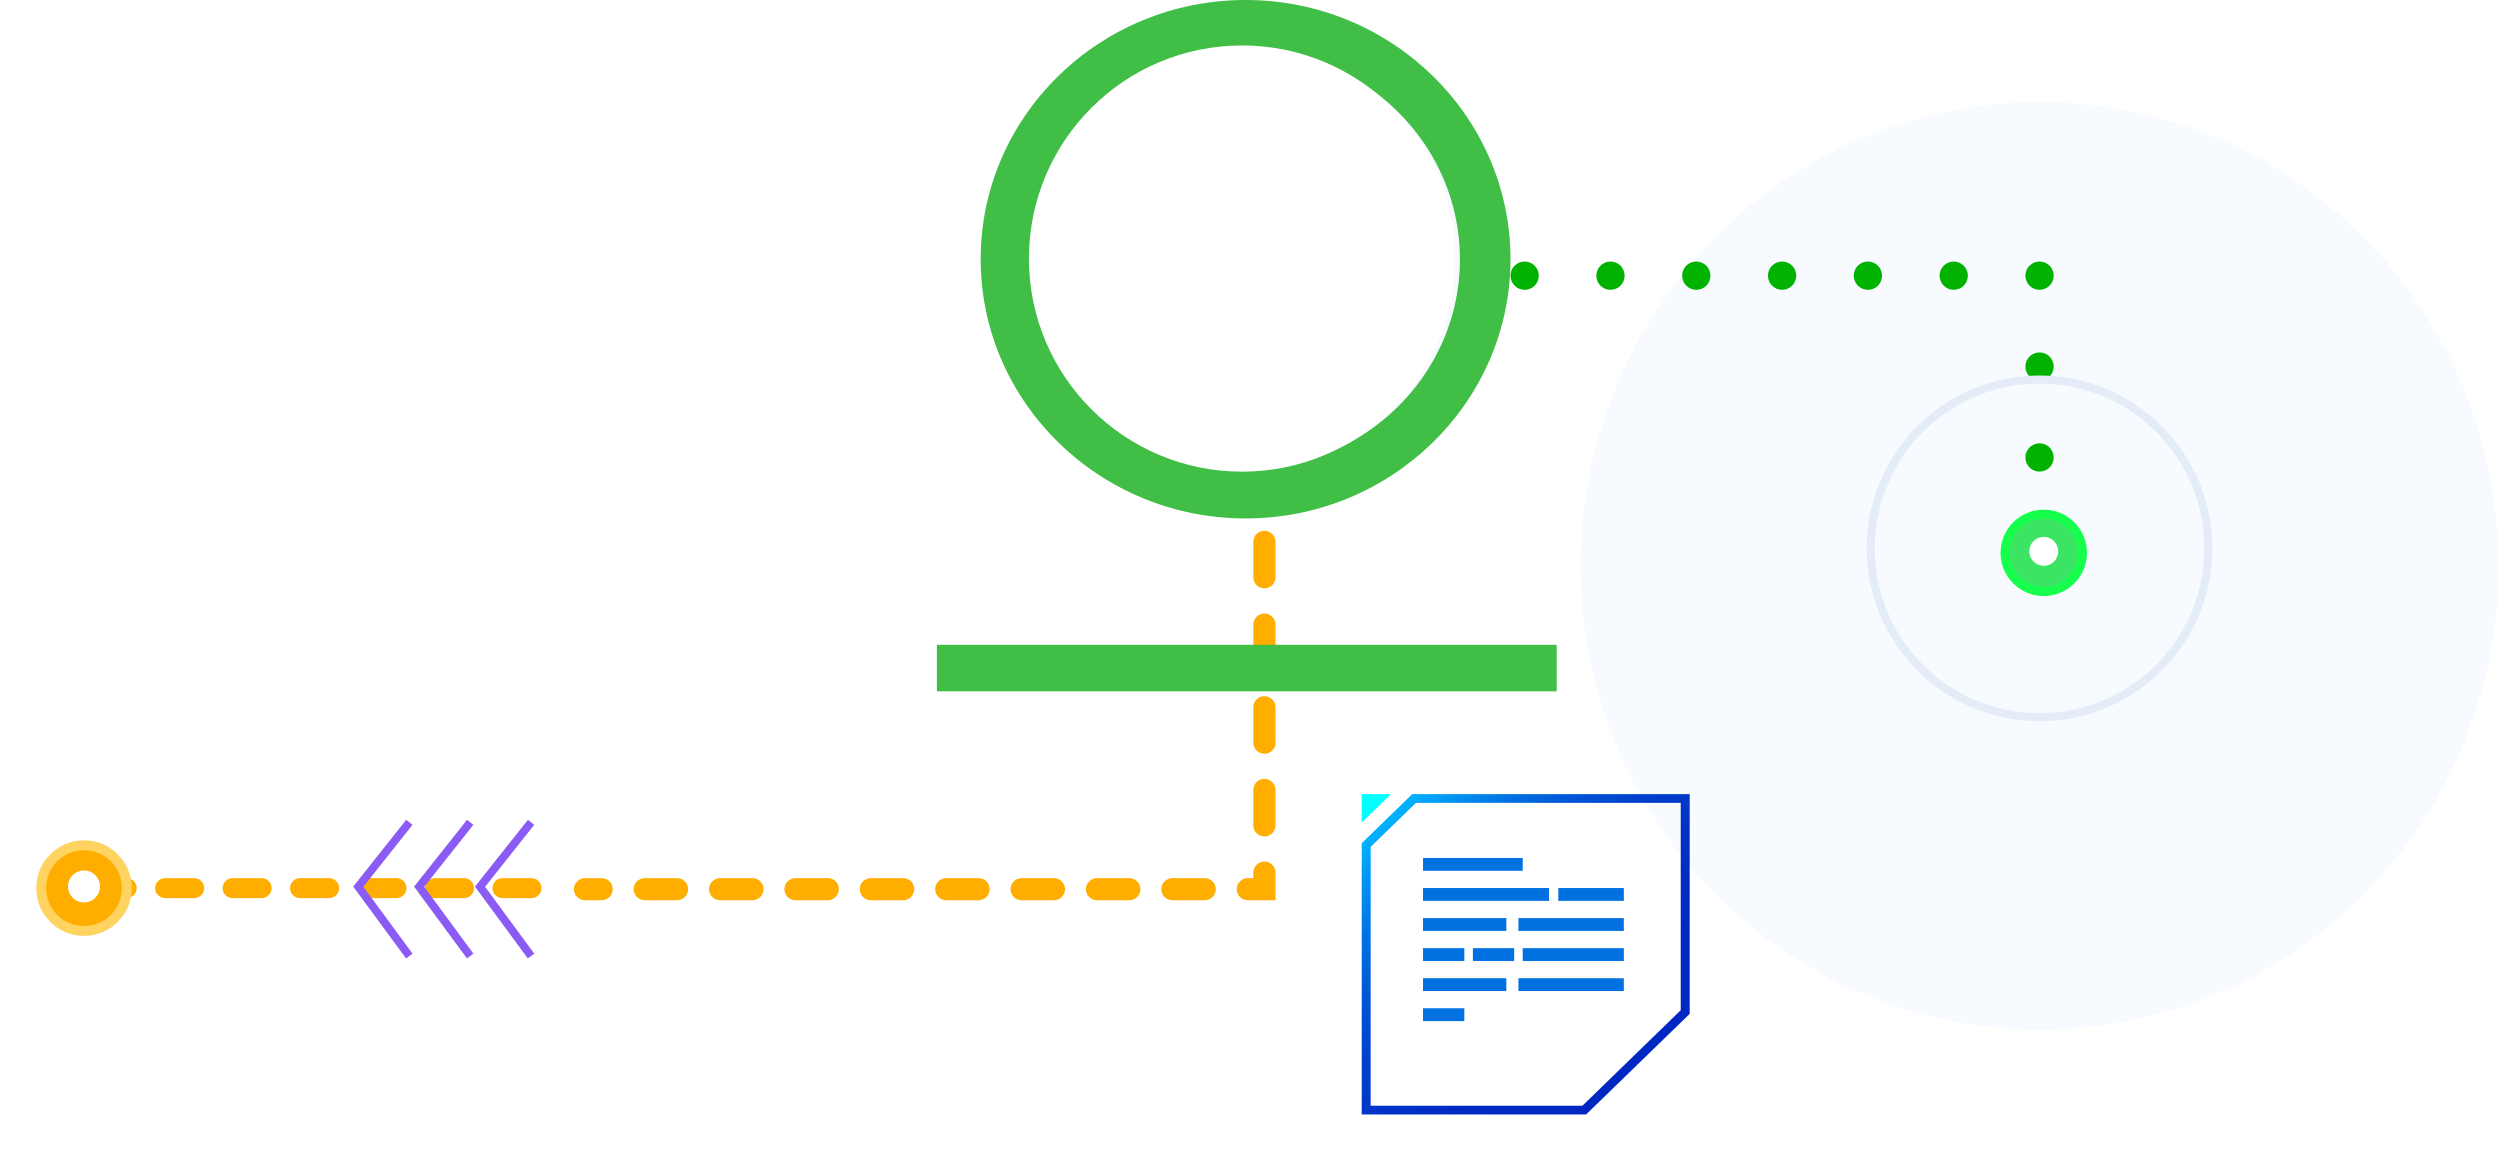 <svg width="310" height="143" viewBox="0 0 310 143" fill="none" xmlns="http://www.w3.org/2000/svg">
<path d="M67.144 110.128C67.144 109.443 66.587 108.887 65.899 108.887L62.312 108.887C61.624 108.887 61.067 109.443 61.067 110.128C61.067 110.813 61.624 111.368 62.312 111.368L65.899 111.368C66.59 111.368 67.144 110.813 67.144 110.128ZM58.778 110.128C58.778 109.443 58.22 108.887 57.532 108.887L53.946 108.887C53.258 108.887 52.7 109.443 52.7 110.128C52.7 110.813 53.258 111.368 53.946 111.368L57.532 111.368C58.22 111.368 58.778 110.813 58.778 110.128ZM50.411 110.128C50.411 109.443 49.854 108.887 49.166 108.887L45.579 108.887C44.891 108.887 44.334 109.443 44.334 110.128C44.334 110.813 44.891 111.368 45.579 111.368L49.166 111.368C49.854 111.368 50.411 110.813 50.411 110.128ZM42.045 110.128C42.045 109.443 41.487 108.887 40.8 108.887L37.213 108.887C36.525 108.887 35.967 109.443 35.967 110.128C35.967 110.813 36.525 111.368 37.213 111.368L40.8 111.368C41.487 111.368 42.045 110.813 42.045 110.128ZM33.678 110.128C33.678 109.443 33.121 108.887 32.433 108.887L28.846 108.887C28.159 108.887 27.601 109.443 27.601 110.128C27.601 110.813 28.159 111.368 28.846 111.368L32.433 111.368C33.121 111.368 33.678 110.813 33.678 110.128ZM25.312 110.128C25.312 109.443 24.755 108.887 24.067 108.887L20.48 108.887C19.792 108.887 19.235 109.443 19.235 110.128C19.235 110.813 19.792 111.368 20.48 111.368L24.067 111.368C24.755 111.368 25.312 110.813 25.312 110.128ZM16.946 110.128C16.946 109.443 16.388 108.887 15.7 108.887L12.114 108.887C11.426 108.887 10.868 109.443 10.868 110.128C10.868 110.813 11.426 111.368 12.114 111.368L15.7 111.368C16.388 111.368 16.946 110.813 16.946 110.128Z" fill="#FFAE00"/>
<path d="M75.978 110.259C75.978 111.016 75.362 111.63 74.601 111.63L72.542 111.63C71.781 111.63 71.165 111.016 71.165 110.259C71.165 109.501 71.781 108.887 72.542 108.887L74.604 108.887C75.365 108.891 75.978 109.505 75.978 110.259Z" fill="#FFAE00"/>
<path d="M150.76 110.259C150.76 111.016 150.144 111.63 149.383 111.63L145.378 111.63C144.617 111.63 144.001 111.016 144.001 110.259C144.001 109.501 144.617 108.887 145.378 108.887L149.383 108.887C150.144 108.891 150.76 109.505 150.76 110.259ZM141.412 110.259C141.412 111.016 140.796 111.63 140.035 111.63L136.03 111.63C135.269 111.63 134.653 111.016 134.653 110.259C134.653 109.501 135.269 108.887 136.03 108.887L140.035 108.887C140.796 108.891 141.412 109.505 141.412 110.259ZM132.064 110.259C132.064 111.016 131.448 111.63 130.687 111.63L126.685 111.63C125.924 111.63 125.308 111.016 125.308 110.259C125.308 109.501 125.924 108.887 126.685 108.887L130.69 108.887C131.451 108.891 132.064 109.505 132.064 110.259ZM122.719 110.259C122.719 111.016 122.103 111.63 121.342 111.63L117.337 111.63C116.576 111.63 115.96 111.016 115.96 110.259C115.96 109.501 116.576 108.887 117.337 108.887L121.342 108.887C122.103 108.891 122.719 109.505 122.719 110.259ZM113.371 110.259C113.371 111.016 112.755 111.63 111.994 111.63L107.989 111.63C107.228 111.63 106.611 111.016 106.611 110.259C106.611 109.501 107.228 108.887 107.989 108.887L111.994 108.887C112.755 108.891 113.371 109.505 113.371 110.259ZM104.023 110.259C104.023 111.016 103.406 111.63 102.646 111.63L98.64 111.63C97.88 111.63 97.263 111.016 97.263 110.259C97.263 109.501 97.88 108.887 98.64 108.887L102.646 108.887C103.406 108.891 104.023 109.505 104.023 110.259ZM94.675 110.259C94.675 111.016 94.058 111.63 93.297 111.63L89.292 111.63C88.531 111.63 87.915 111.016 87.915 110.259C87.915 109.501 88.531 108.887 89.292 108.887L93.301 108.887C94.058 108.891 94.675 109.505 94.675 110.259ZM85.326 110.259C85.326 111.016 84.71 111.63 83.949 111.63L79.948 111.63C79.187 111.63 78.57 111.016 78.57 110.259C78.57 109.501 79.187 108.887 79.948 108.887L83.953 108.887C84.71 108.891 85.326 109.505 85.326 110.259Z" fill="#FFAE00"/>
<path d="M158.165 108.205L158.165 111.63L154.726 111.63C153.965 111.63 153.349 111.016 153.349 110.259C153.349 109.501 153.965 108.887 154.726 108.887L155.414 108.887L155.414 108.202C155.414 107.444 156.031 106.83 156.792 106.83C157.552 106.83 158.165 107.448 158.165 108.205Z" fill="#FFAE00"/>
<path d="M158.166 67.189L158.166 71.583C158.166 72.341 157.549 72.955 156.788 72.955C156.028 72.955 155.411 72.341 155.411 71.583L155.411 67.189C155.411 66.431 156.028 65.818 156.788 65.818C157.549 65.818 158.166 66.435 158.166 67.189ZM158.166 77.446L158.166 81.84C158.166 82.597 157.549 83.211 156.788 83.211C156.028 83.211 155.411 82.597 155.411 81.84L155.411 77.446C155.411 76.688 156.028 76.074 156.788 76.074C157.549 76.074 158.166 76.688 158.166 77.446ZM158.165 87.699L158.165 92.093C158.165 92.851 157.549 93.465 156.788 93.465C156.028 93.465 155.411 92.851 155.411 92.093L155.411 87.699C155.411 86.942 156.028 86.328 156.788 86.328C157.549 86.328 158.166 86.942 158.165 87.699ZM158.165 97.952L158.165 102.346C158.165 103.104 157.549 103.718 156.788 103.718C156.028 103.718 155.411 103.104 155.411 102.346L155.411 97.952C155.411 97.195 156.028 96.581 156.788 96.581C157.549 96.581 158.165 97.195 158.165 97.952Z" fill="#FFAE00"/>
<path d="M158.165 59.276L158.165 61.33C158.165 62.087 157.549 62.701 156.788 62.701C156.028 62.701 155.411 62.087 155.411 61.33L155.411 59.276C155.411 58.519 156.028 57.905 156.788 57.905C157.549 57.905 158.165 58.519 158.165 59.276Z" fill="#FFAE00"/>
<ellipse cx="252.903" cy="70.162" rx="56.928" ry="57.509" fill="#F7FBFF"/>
<g filter="url(#filter0_f)">
<path fill-rule="evenodd" clip-rule="evenodd" d="M10.416 116.052C13.688 116.052 16.34 113.4 16.34 110.128C16.34 106.856 13.688 104.203 10.416 104.203C7.144 104.203 4.491 106.856 4.491 110.128C4.491 113.4 7.144 116.052 10.416 116.052ZM10.415 113.036C12.021 113.036 13.323 111.734 13.323 110.128C13.323 108.521 12.021 107.219 10.415 107.219C8.808 107.219 7.506 108.521 7.506 110.128C7.506 111.734 8.808 113.036 10.415 113.036Z" fill="#FFD360"/>
</g>
<circle cx="10.415" cy="110.128" r="4.699" fill="#FFAE00"/>
<circle cx="10.414" cy="109.923" r="1.984" fill="white"/>
<path d="M175.114 98.474L168.852 104.557V138.194H196.677L209.522 125.716V98.474H175.114ZM208.408 125.268L196.216 137.113H169.964V105.005L175.576 99.555H208.408V125.268Z" fill="url(#paint0_linear)"/>
<path d="M168.852 98.474V101.998L172.481 98.474H168.852Z" fill="#00FFFF"/>
<rect x="176.454" y="106.39" width="12.363" height="1.589" fill="#0171E2"/>
<rect x="176.454" y="110.117" width="15.63" height="1.589" fill="#0171E2"/>
<rect x="176.454" y="117.572" width="5.122" height="1.589" fill="#0171E2"/>
<rect x="182.637" y="117.572" width="5.122" height="1.589" fill="#0171E2"/>
<rect x="176.454" y="113.844" width="10.332" height="1.589" fill="#0171E2"/>
<rect x="176.454" y="121.299" width="10.332" height="1.589" fill="#0171E2"/>
<rect x="176.454" y="125.026" width="5.122" height="1.589" fill="#0171E2"/>
<rect x="193.231" y="110.117" width="8.124" height="1.589" fill="#0171E2"/>
<rect x="188.817" y="117.572" width="12.539" height="1.589" fill="#0171E2"/>
<rect x="188.286" y="113.844" width="13.069" height="1.589" fill="#0171E2"/>
<rect x="188.286" y="121.299" width="13.069" height="1.589" fill="#0171E2"/>
<path d="M65.852 118.551L59.522 109.952L65.852 101.967" stroke="#8A5CF5"/>
<path d="M58.304 118.551L51.974 109.952L58.304 101.967" stroke="#8A5CF5"/>
<path d="M50.757 118.551L44.427 109.952L50.757 101.967" stroke="#8A5CF5"/>
<g clip-path="url(#clip0)">
<ellipse cx="155.205" cy="32.142" rx="26.365" ry="26.344" fill="#F6FAFF"/>
<path d="M193.034 79.957H116.174V85.738H193.034V79.957Z" fill="#40BE46"/>
<path d="M154.453 64.287C136.341 64.287 121.605 49.869 121.605 32.139C121.605 14.408 136.341 0 154.453 0C172.564 0 187.3 14.418 187.3 32.139C187.3 49.86 172.574 64.287 154.453 64.287ZM154.453 6.141C139.795 6.141 127.872 17.806 127.872 32.148C127.872 46.49 139.795 58.155 154.453 58.155C169.111 58.155 181.033 46.49 181.033 32.148C181.033 17.806 169.111 6.141 154.453 6.141Z" fill="#40BE46"/>
<ellipse cx="154.012" cy="32.062" rx="26.424" ry="26.424" fill="white"/>
</g>
<circle r="1.755" transform="matrix(1 0 0 -1 210.339 34.184)" fill="#01B201"/>
<circle r="1.755" transform="matrix(1 0 0 -1 199.698 34.184)" fill="#01B201"/>
<circle r="1.755" transform="matrix(1 0 0 -1 189.057 34.184)" fill="#01B201"/>
<circle r="1.755" transform="matrix(1 0 0 -1 220.98 34.184)" fill="#01B201"/>
<circle r="1.755" transform="matrix(1 0 0 -1 231.621 34.184)" fill="#01B201"/>
<circle r="1.755" transform="matrix(1 0 0 -1 242.262 34.184)" fill="#01B201"/>
<circle r="1.755" transform="matrix(1 0 0 -1 252.903 34.184)" fill="#01B201"/>
<circle r="1.755" transform="matrix(1 0 0 -1 252.903 45.454)" fill="#01B201"/>
<circle r="1.755" transform="matrix(1 0 0 -1 252.903 67.995)" fill="#01B201"/>
<circle r="1.755" transform="matrix(1 0 0 -1 252.903 56.724)" fill="#01B201"/>
<circle cx="252.902" cy="67.995" r="20.932" stroke="#E3ECF7"/>
<g filter="url(#filter1_f)">
<path fill-rule="evenodd" clip-rule="evenodd" d="M253.426 73.909C256.386 73.909 258.784 71.511 258.784 68.552C258.784 65.592 256.386 63.194 253.426 63.194C250.467 63.194 248.068 65.592 248.068 68.552C248.068 71.511 250.467 73.909 253.426 73.909ZM253.427 71.182C254.88 71.182 256.057 70.004 256.057 68.552C256.057 67.099 254.88 65.921 253.427 65.921C251.974 65.921 250.797 67.099 250.797 68.552C250.797 70.004 251.974 71.182 253.427 71.182Z" fill="#16FF4C"/>
</g>
<circle cx="253.426" cy="68.552" r="4.249" fill="#3BE462"/>
<circle cx="253.426" cy="68.367" r="1.795" fill="white"/>
<defs>
<filter id="filter0_f" x="0.491" y="100.203" width="19.849" height="19.849" filterUnits="userSpaceOnUse" color-interpolation-filters="sRGB">
<feFlood flood-opacity="0" result="BackgroundImageFix"/>
<feBlend mode="normal" in="SourceGraphic" in2="BackgroundImageFix" result="shape"/>
<feGaussianBlur stdDeviation="2" result="effect1_foregroundBlur"/>
</filter>
<filter id="filter1_f" x="244.068" y="59.194" width="18.716" height="18.716" filterUnits="userSpaceOnUse" color-interpolation-filters="sRGB">
<feFlood flood-opacity="0" result="BackgroundImageFix"/>
<feBlend mode="normal" in="SourceGraphic" in2="BackgroundImageFix" result="shape"/>
<feGaussianBlur stdDeviation="2" result="effect1_foregroundBlur"/>
</filter>
<linearGradient id="paint0_linear" x1="171.928" y1="101.569" x2="202.249" y2="132.781" gradientUnits="userSpaceOnUse">
<stop stop-color="#00B3FF"/>
<stop offset="0.083" stop-color="#0095F2"/>
<stop offset="0.195" stop-color="#0073E3"/>
<stop offset="0.316" stop-color="#0057D7"/>
<stop offset="0.445" stop-color="#0042CE"/>
<stop offset="0.588" stop-color="#0033C7"/>
<stop offset="0.754" stop-color="#002AC3"/>
<stop offset="1" stop-color="#0027C2"/>
</linearGradient>
<clipPath id="clip0">
<rect width="76.86" height="85.728" fill="white" transform="translate(116.174)"/>
</clipPath>
</defs>
</svg>
